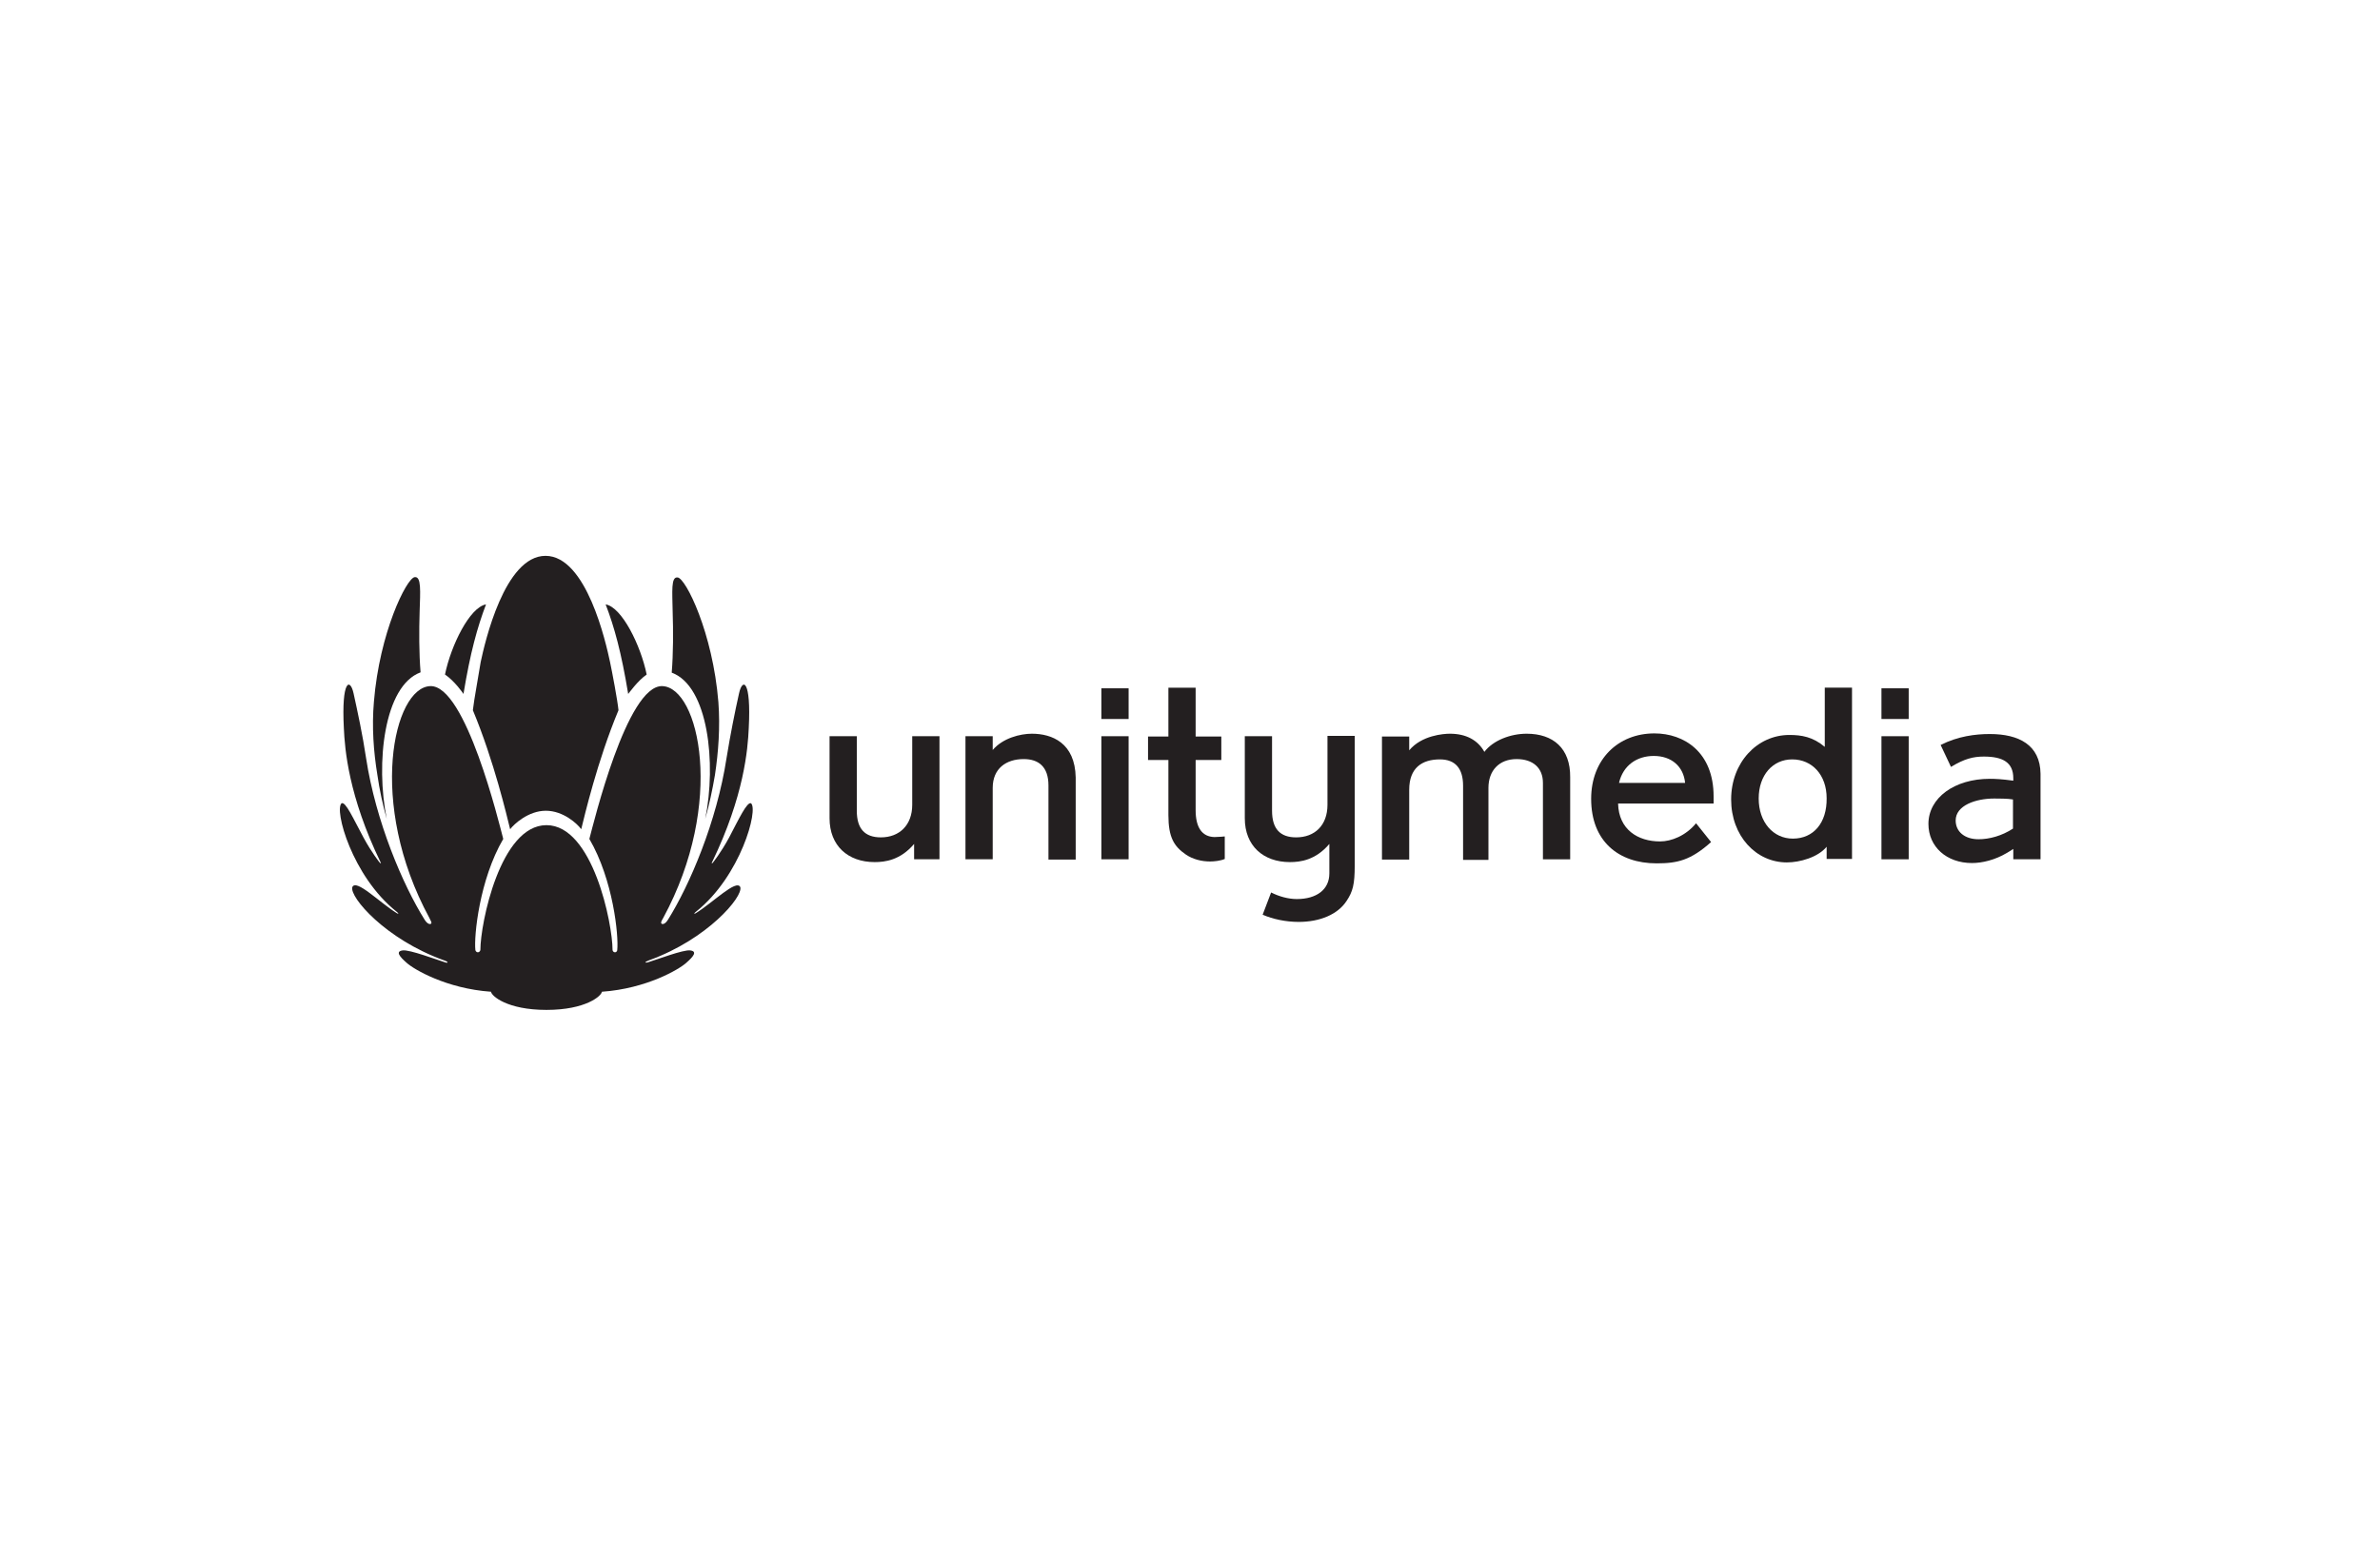 <?xml version="1.0" encoding="utf-8"?>
<svg xmlns="http://www.w3.org/2000/svg" id="Layer_1" style="enable-background:new 0 0 760 500;" version="1.1" viewBox="0 0 760 500" x="0px" y="0px">
<style type="text/css">
	.st0{fill:#231F20;}
</style>
<g>
	<path class="st0" d="M123.5,261.5c-3.6-17.7-0.9-42.5,10.8-46.8c-0.5-6.1-0.5-13.4-0.3-19.4c0.2-6.5,0.6-11.3-1.6-11&#xD;&#xA;		c-2.6,0.4-11.2,17.7-13,39.8c-0.7,8-0.1,16,1.1,23.3C121.2,252.3,122.2,256.9,123.5,261.5z"/>
	<path class="st0" d="M225.2,261.5c1.3-4.6,2.3-9.3,3.1-14c1.1-7.3,1.7-15.3,1.1-23.3c-1.8-22.2-10.4-39.5-13-39.8&#xD;&#xA;		c-2.2-0.3-1.7,4.5-1.6,11c0.2,6,0.2,13.3-0.3,19.4C226.2,219.1,228.8,243.8,225.2,261.5z"/>
	<path class="st0" d="M151,226.8c6.8,16.3,10.9,34,11.9,38c1.2-1.6,5.8-5.9,11.4-5.9c5.6,0,10.1,4.2,11.3,5.9c1-4,5.1-21.7,11.9-38&#xD;&#xA;		c-0.3-3.1-2-12.1-2.7-15.4c-1.3-6.1-7.5-33.9-20.6-33.9s-19.4,27.8-20.7,33.9C153,214.7,151.3,223.8,151,226.8z"/>
	<path class="st0" d="M148,221.6c2.2-13.3,4.4-21.2,7.2-28.6c-5.2,0.9-11.2,13.1-13.1,22.4C145.1,217.4,147.9,221.4,148,221.6z"/>
	<path class="st0" d="M206.5,215.4c-1.9-9.3-7.9-21.5-13.1-22.4c2.8,7.3,5,15.3,7.2,28.6C200.8,221.4,203.6,217.4,206.5,215.4z"/>
	<path class="st0" d="M222.3,291.1c14.2-11.3,20-32.7,17.5-34.6c-1.3-0.4-3.7,4.7-7,11c-2.6,4.8-5.1,7.9-5.1,7.9s-0.2,0.3-0.4,0.3&#xD;&#xA;		c-0.1,0,0.1-0.4,0.1-0.4c10.2-21.1,11.4-36,11.7-42.8c0.8-15.4-2-16.1-3.1-11.1c-1.3,5.8-2.8,13.3-4,20.7&#xD;&#xA;		c-3.1,20.3-11.8,40.6-18.7,51.6c-1,1.6-1.9,1.5-2.1,1.2c-0.2-0.3-0.1-0.6,0.6-1.8c19.9-36.7,11.4-73.6-0.3-74&#xD;&#xA;		c-11.3-0.4-22,44-23.3,48.8c7.6,13,9.4,30.9,8.9,35.5c0,0.4-0.4,0.7-0.7,0.7c-0.4,0-0.8-0.3-0.8-0.8c0-8.3-6.3-39.8-21.1-39.8&#xD;&#xA;		s-21.1,31.5-21.1,39.8c0,0.4-0.4,0.8-0.8,0.8c-0.4,0-0.7-0.3-0.8-0.7c-0.5-4.5,1.3-22.5,8.9-35.5c-1.3-4.9-12-49.2-23.3-48.8&#xD;&#xA;		c-11.7,0.4-20.2,37.3-0.3,74c0.6,1.2,0.8,1.5,0.6,1.8s-1.1,0.4-2.1-1.2c-6.9-11-15.6-31.3-18.7-51.6c-1.1-7.4-2.7-14.8-4-20.7&#xD;&#xA;		c-1.1-5-3.9-4.3-3.1,11.1c0.3,6.8,1.5,21.7,11.7,42.8c0,0,0.2,0.3,0.1,0.4c-0.1,0-0.4-0.3-0.4-0.3s-2.5-3.1-5.1-7.9&#xD;&#xA;		c-3.4-6.3-5.7-11.5-7-11c-2.5,1.9,3.3,23.3,17.5,34.6c0,0,0.6,0.5,0.6,0.6c0,0.2-0.5-0.1-0.5-0.1c-5.5-3.4-13-11.1-14.2-8.3&#xD;&#xA;		c-0.9,3.2,10.6,16.6,29.1,23.3c0,0,1.3,0.4,1.3,0.7s-0.8,0-0.8,0c-2.6-0.8-11.3-4.1-13.5-3.8c-2.4,0.3-1,2,1.3,4&#xD;&#xA;		c2.2,2,12.6,8.2,26.9,9.2c0.1,1.3,5.1,5.8,17.7,5.8c12.6,0,17.6-4.5,17.7-5.8c14.3-1,24.7-7.2,26.9-9.2c2.3-2,3.7-3.7,1.3-4&#xD;&#xA;		c-2.2-0.3-10.8,3-13.5,3.8c0,0-0.8,0.2-0.8,0s1.3-0.7,1.3-0.7c18.5-6.7,29.9-20.2,29-23.3c-1.2-2.7-8.7,4.9-14.2,8.3&#xD;&#xA;		c0,0-0.5,0.3-0.5,0.1C221.7,291.6,222.3,291.1,222.3,291.1z"/>
	<path class="st0" d="M635.4,234.4c-4.6,0-10.2,0.7-15.7,3.5l3.3,7c4.3-2.6,7.1-3.3,10.5-3.3c6.1,0,9.4,1.9,9.4,6.9v0.8&#xD;&#xA;		c-3.6-0.5-5.8-0.6-7.5-0.6c-11.3,0-19.6,6.1-19.6,14.4c0,7.3,5.8,12.5,13.9,12.5c3.3,0,7.4-1,11.1-3.2c0.5-0.3,1.2-0.7,2.1-1.3v3.3&#xD;&#xA;		h8.7v-27.3C651.5,237.9,644.7,234.4,635.4,234.4z M642.8,264.6c-3.5,2.3-7.5,3.4-11,3.4c-4.4,0-7.3-2.4-7.3-6c0-4.8,6.4-7,12.3-7&#xD;&#xA;		c1.2,0,4.5,0,6,0.3V264.6z"/>
	<rect class="st0" height="39.3" width="8.7" x="351.7" y="235.1"/>
	<path class="st0" d="M528.3,234.2c-11.6,0-20.2,8.3-20.2,20.9c0,13.5,8.7,20.6,20.9,20.6c6.7,0,10.9-1,17.4-6.8l-4.8-6&#xD;&#xA;		c-3.3,4-7.9,5.8-11.5,5.8c-7.1,0-13.2-3.8-13.4-12.1h30.5v-2.3C547.2,240.2,537.8,234.2,528.3,234.2z M517,250&#xD;&#xA;		c1.3-5.6,5.7-8.6,11.1-8.6c5.7,0,9.5,3.4,10,8.6H517z"/>
	<path class="st0" d="M582.7,238.5c-3.8-3.2-7.4-3.8-11.3-3.8c-10.3,0-18.6,8.8-18.6,20.6c0,11.6,7.9,20.1,17.8,20.1&#xD;&#xA;		c4.1,0,9.9-1.6,12.7-5v3.9h8.1v-54.7h-8.7V238.5z M572.5,267.8c-6.3,0-10.9-5.3-10.9-12.8s4.5-12.5,10.7-12.5c6.4,0,11,5,11,12.4&#xD;&#xA;		C583.4,262.8,579.1,267.8,572.5,267.8z"/>
	<rect class="st0" height="9.8" width="8.7" x="351.7" y="219.8"/>
	<rect class="st0" height="39.3" width="8.7" x="600.8" y="235.1"/>
	<path class="st0" d="M487.5,234.3c-5.1,0-10.7,2.1-13.5,5.8c-2.1-3.8-5.9-5.8-11-5.8c-2,0-9,0.5-13,5.3v-4.4h-8.7v39.3h8.7v-22.3&#xD;&#xA;		c0-7,4.1-9.7,9.8-9.7c5,0,7.4,3,7.4,8.4v23.7h8.1v-23c0-5.5,3.4-9.2,9-9.2c5.2,0,8.4,2.8,8.4,7.6v24.4h8.7v-26.2&#xD;&#xA;		C501.5,239,496,234.3,487.5,234.3z"/>
	<rect class="st0" height="9.8" width="8.7" x="600.8" y="219.8"/>
	<path class="st0" d="M329.5,234.3c-3.7,0-9.3,1.4-12.5,5.2v-4.4h-8.7v39.3h8.7v-22.8c0-6.2,4.3-9.2,9.9-9.2c4.7,0,7.9,2.4,7.9,8.4&#xD;&#xA;		v23.7h8.7v-26.2C343.3,237.2,335.9,234.3,329.5,234.3z"/>
	<path class="st0" d="M291.3,257c0,6.5-4.1,10.4-10,10.4c-5.1,0-7.7-2.7-7.7-8.5v-23.8h-8.7v26.2c0,8.8,5.9,14,14.4,14&#xD;&#xA;		c3.3,0,8.2-0.6,12.6-5.8v4.9h8.1v-39.3h-8.7V257z"/>
	<path class="st0" d="M381.8,258.7v-16h8.2v-7.5h-8.2v-15.6h-8.7v15.6h-6.5v7.5h6.5v17.6c0,7.1,1.8,10,5.6,12.6&#xD;&#xA;		c2.2,1.5,5,2.2,7.7,2.2c1.3,0,3.3-0.2,4.7-0.8v-7.2c0,0-2,0.2-3.3,0.2C383.8,267.2,381.8,264.2,381.8,258.7z"/>
	<path class="st0" d="M423.9,257c0,6.6-4.1,10.4-10,10.4c-5.1,0-7.7-2.7-7.7-8.5v-23.8h-8.7v26.2c0,8.8,5.9,14,14.4,14&#xD;&#xA;		c3.3,0,8.2-0.6,12.6-5.8v9.4c0,5.2-4.1,8.2-10.4,8.2c-2.7,0-5.6-0.8-8.2-2.1l-2.7,7.1c3.2,1.4,7.4,2.3,11.5,2.3&#xD;&#xA;		c6.8,0,12.5-2.4,15.3-6.7c2-3,2.6-5.3,2.6-11.3V235h-8.7L423.9,257z"/>
</g>
</svg>